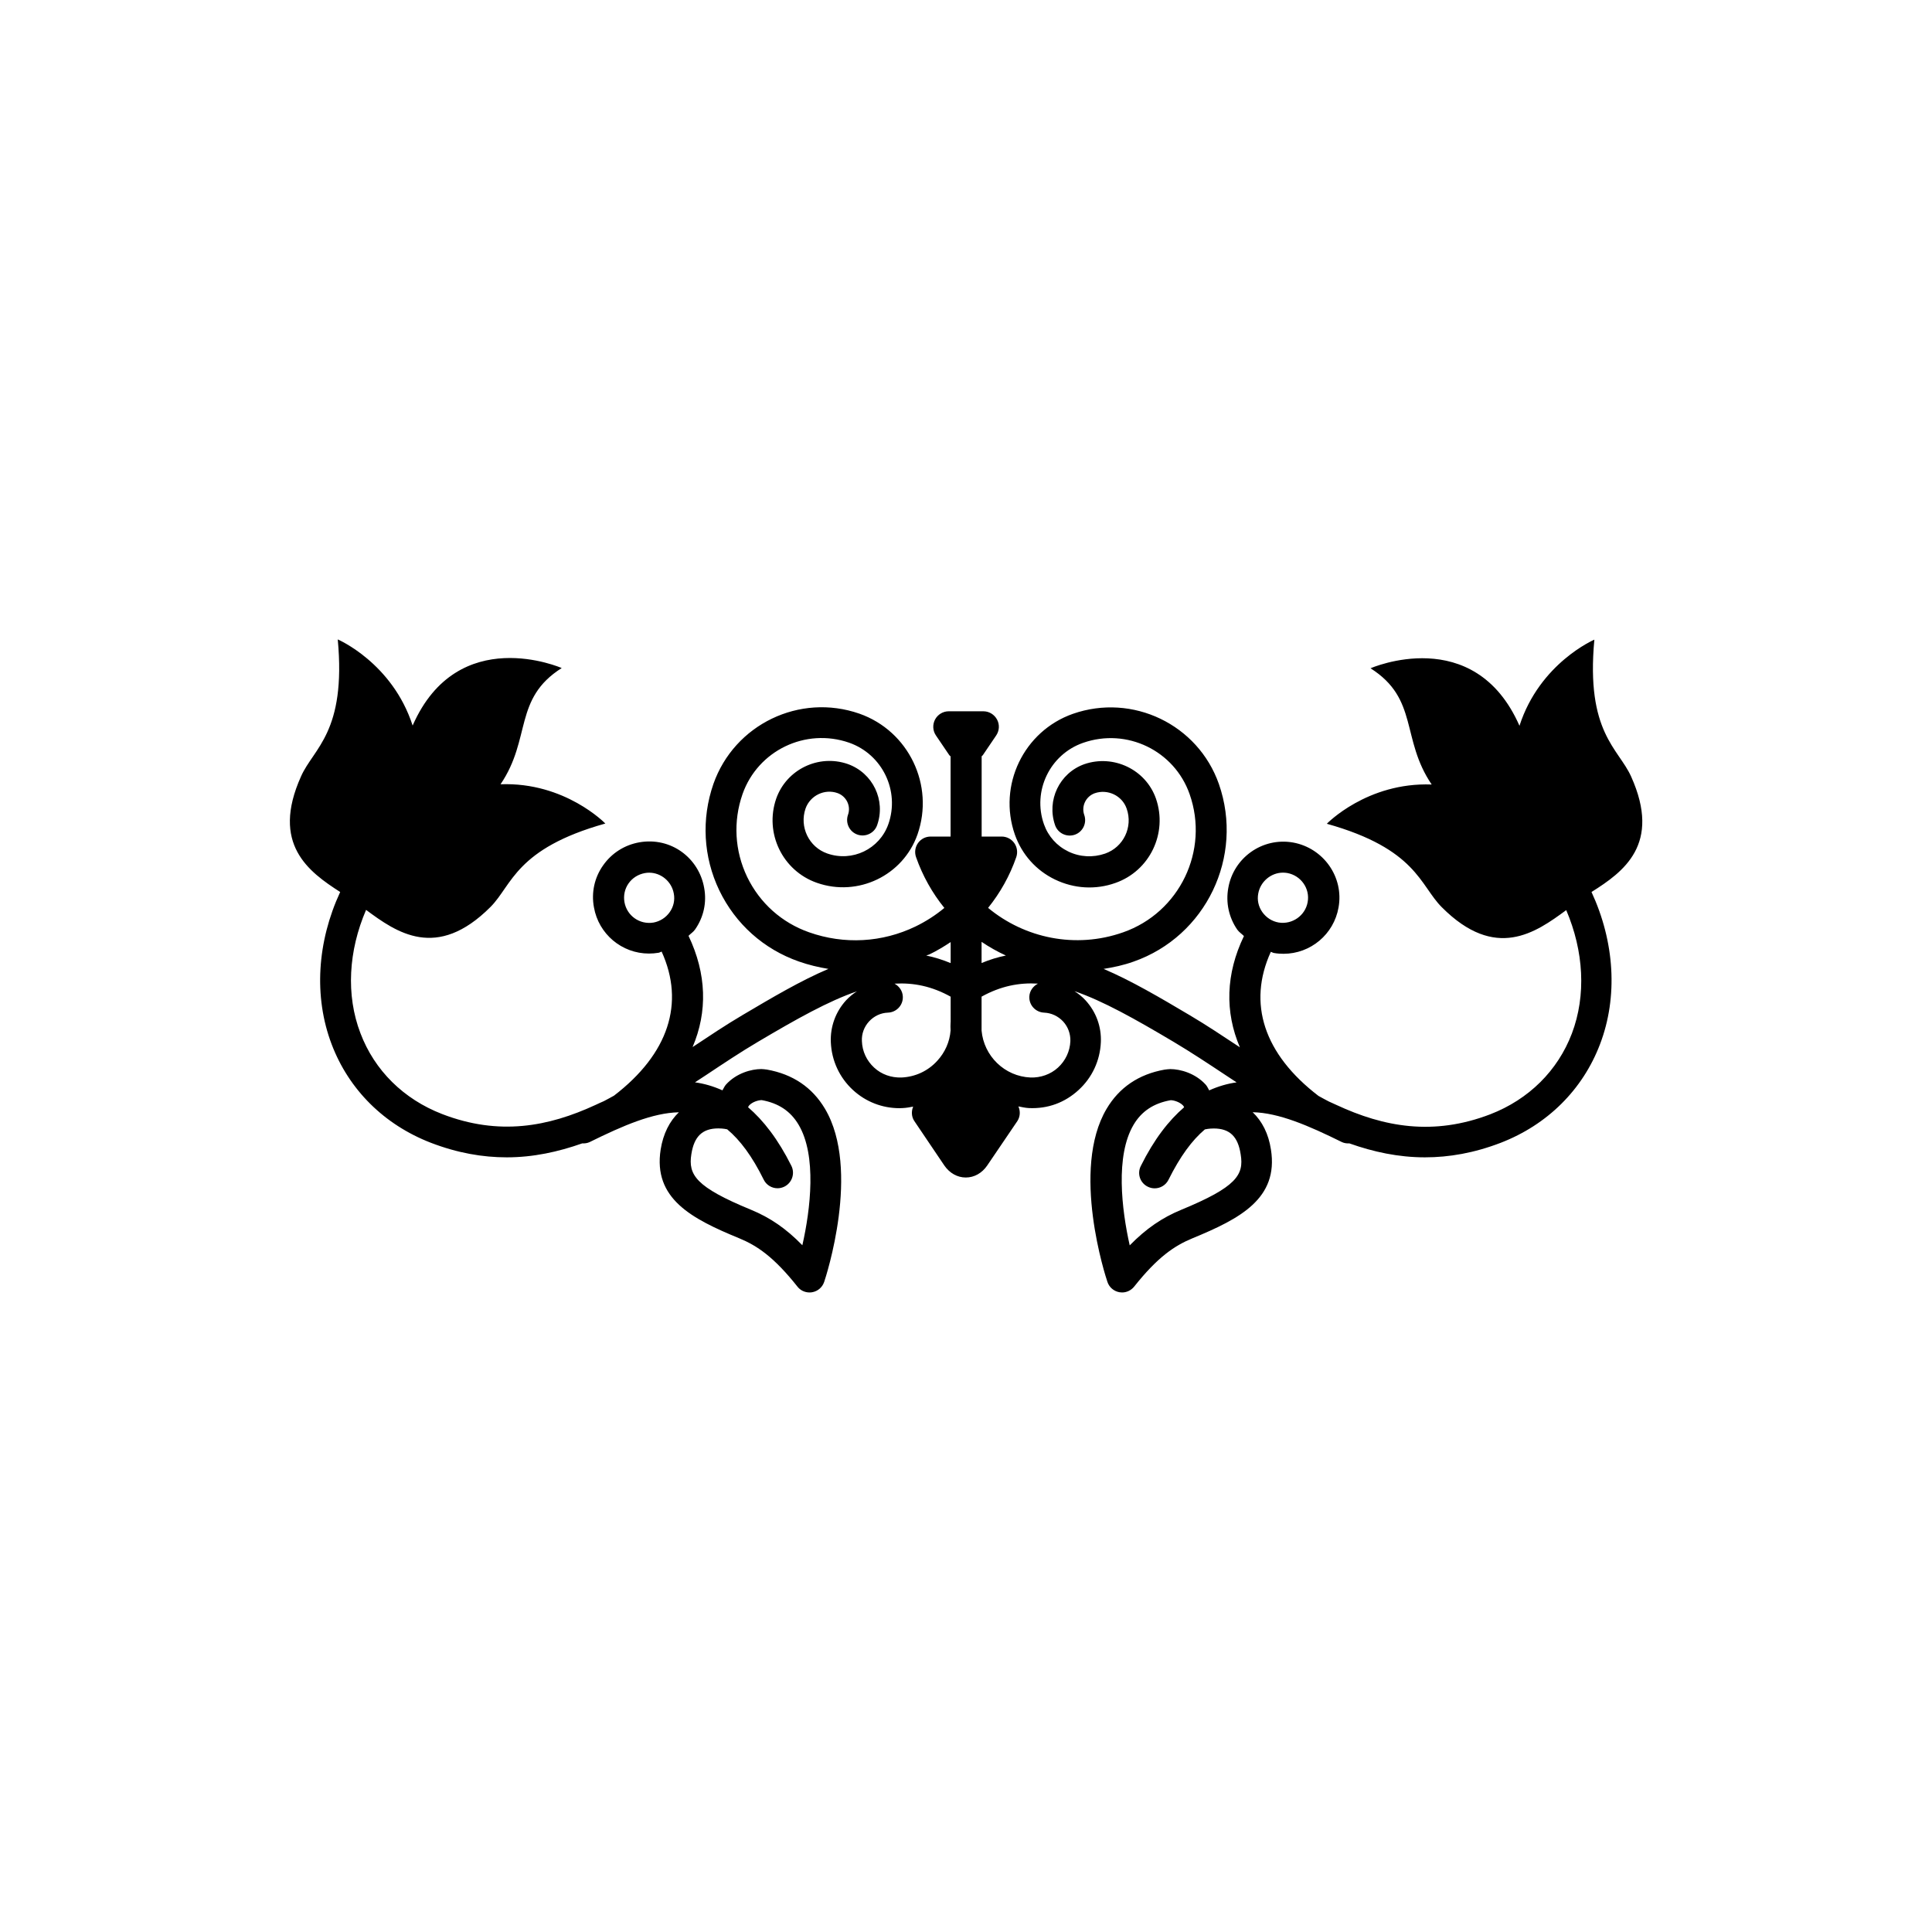<?xml version="1.0" encoding="utf-8"?>
<!-- Generator: Adobe Illustrator 16.0.4, SVG Export Plug-In . SVG Version: 6.00 Build 0)  -->
<!DOCTYPE svg PUBLIC "-//W3C//DTD SVG 1.1//EN" "http://www.w3.org/Graphics/SVG/1.1/DTD/svg11.dtd">
<svg version="1.1" id="Layer_1" xmlns="http://www.w3.org/2000/svg" xmlns:xlink="http://www.w3.org/1999/xlink" x="0px" y="0px"
	 width="50px" height="50px" viewBox="0 0 50 50" enable-background="new 0 0 50 50" xml:space="preserve">
<g>
	<path d="M42.214,20.098c-0.326-0.729-1.176-1.142-0.952-3.544c0,0-1.413,0.604-1.938,2.229c-1.174-2.668-3.855-1.488-3.855-1.488
		c1.251,0.794,0.781,1.826,1.583,3.008c-1.672-0.063-2.714,1.016-2.714,1.016c2.324,0.651,2.408,1.593,2.975,2.159
		c1.393,1.398,2.43,0.657,3.221,0.076c0.453,1.06,0.521,2.203,0.146,3.193c-0.366,0.963-1.116,1.705-2.11,2.09
		c-1.479,0.568-2.76,0.328-3.983-0.241c-0.063-0.029-0.131-0.061-0.198-0.09c-0.09-0.044-0.178-0.097-0.267-0.144
		c-1.411-1.08-1.843-2.393-1.233-3.729c0.028,0.008,0.051,0.025,0.078,0.03c0.083,0.015,0.167,0.021,0.249,0.021
		c0.703,0,1.304-0.506,1.425-1.198c0.143-0.785-0.388-1.539-1.178-1.682c-0.8-0.14-1.541,0.401-1.675,1.176
		c-0.069,0.379,0.014,0.763,0.233,1.08c0.047,0.066,0.115,0.107,0.172,0.165c-0.473,0.981-0.496,1.965-0.105,2.879
		c-0.434-0.286-0.859-0.571-1.289-0.825c-0.777-0.461-1.518-0.897-2.238-1.204c0.26-0.041,0.52-0.097,0.774-0.188
		c1.875-0.656,2.864-2.719,2.21-4.596c-0.541-1.542-2.234-2.357-3.779-1.817c-1.273,0.448-1.947,1.852-1.501,3.126
		c0.181,0.514,0.55,0.927,1.038,1.162c0.493,0.238,1.051,0.271,1.562,0.089c0.892-0.312,1.36-1.29,1.051-2.183
		c-0.264-0.754-1.098-1.15-1.852-0.892c-0.646,0.229-0.983,0.938-0.758,1.582c0.073,0.207,0.301,0.316,0.51,0.244
		c0.209-0.073,0.318-0.303,0.244-0.512c-0.08-0.228,0.043-0.479,0.271-0.561c0.335-0.117,0.712,0.062,0.827,0.399
		c0.168,0.477-0.084,0.997-0.558,1.163c-0.313,0.108-0.653,0.091-0.952-0.054c-0.298-0.144-0.521-0.394-0.631-0.706
		c-0.302-0.858,0.152-1.805,1.012-2.106c1.131-0.396,2.363,0.201,2.758,1.327c0.514,1.461-0.26,3.064-1.719,3.576
		c-1.237,0.436-2.554,0.149-3.496-0.632c0.312-0.388,0.562-0.831,0.729-1.314c0.042-0.123,0.022-0.26-0.052-0.364
		c-0.075-0.105-0.196-0.168-0.326-0.168h-0.518v-2.078c0.009-0.011,0.021-0.016,0.029-0.026l0.348-0.514
		c0.082-0.122,0.092-0.28,0.021-0.411s-0.205-0.213-0.354-0.213h-0.896c-0.147,0-0.284,0.082-0.354,0.213
		c-0.068,0.131-0.061,0.289,0.022,0.411l0.347,0.512c0.011,0.014,0.022,0.02,0.033,0.03v2.076h-0.517
		c-0.13,0-0.251,0.062-0.326,0.168c-0.075,0.105-0.094,0.242-0.051,0.364c0.172,0.49,0.424,0.934,0.733,1.315
		c-0.226,0.188-0.475,0.348-0.744,0.479c-0.867,0.419-1.849,0.472-2.756,0.152c-0.707-0.248-1.275-0.756-1.603-1.432
		c-0.324-0.676-0.367-1.438-0.12-2.146c0.396-1.125,1.63-1.723,2.762-1.328c0.858,0.303,1.312,1.247,1.012,2.106
		c-0.228,0.646-0.932,0.987-1.582,0.76c-0.475-0.166-0.725-0.688-0.562-1.162c0.119-0.339,0.496-0.519,0.828-0.401
		c0.229,0.082,0.353,0.334,0.271,0.562c-0.073,0.209,0.035,0.438,0.244,0.512c0.207,0.073,0.438-0.036,0.51-0.244
		c0.229-0.644-0.111-1.353-0.762-1.583c-0.752-0.26-1.582,0.14-1.849,0.894c-0.31,0.893,0.162,1.87,1.052,2.181
		c1.062,0.373,2.229-0.188,2.603-1.25c0.446-1.274-0.226-2.678-1.501-3.127c-1.547-0.54-3.238,0.277-3.78,1.818
		c-0.315,0.909-0.263,1.888,0.153,2.756c0.419,0.868,1.148,1.521,2.06,1.84c0.25,0.088,0.507,0.149,0.763,0.191
		c-0.72,0.306-1.453,0.74-2.229,1.199c-0.429,0.253-0.854,0.538-1.286,0.824c0.391-0.914,0.364-1.896-0.105-2.879
		c0.055-0.057,0.123-0.097,0.168-0.162c0.223-0.317,0.307-0.701,0.237-1.078c-0.136-0.776-0.858-1.322-1.677-1.18
		c-0.383,0.068-0.716,0.279-0.938,0.596c-0.224,0.316-0.309,0.703-0.238,1.085c0.121,0.693,0.722,1.198,1.425,1.198
		c0.082,0,0.166-0.007,0.25-0.021c0.028-0.005,0.05-0.023,0.077-0.03c0.607,1.335,0.178,2.646-1.232,3.728
		c-0.088,0.047-0.176,0.099-0.264,0.143c-0.072,0.032-0.145,0.063-0.214,0.097c-1.224,0.566-2.499,0.805-3.972,0.236
		c-0.996-0.386-1.748-1.128-2.113-2.092c-0.379-0.99-0.309-2.134,0.146-3.191c0.786,0.581,1.825,1.322,3.221-0.077
		c0.562-0.565,0.646-1.507,2.971-2.158c0,0-1.042-1.079-2.712-1.016c0.802-1.182,0.329-2.214,1.583-3.008
		c0,0-2.686-1.18-3.858,1.488c-0.526-1.625-1.938-2.229-1.938-2.229c0.224,2.402-0.627,2.814-0.95,3.544
		c-0.788,1.753,0.198,2.469,1.013,2.993c-0.597,1.287-0.689,2.707-0.222,3.938c0.446,1.178,1.36,2.085,2.571,2.553
		c0.687,0.264,1.338,0.376,1.961,0.376c0.686,0,1.332-0.142,1.953-0.361c0.064,0.003,0.131-0.005,0.191-0.033
		c0.877-0.433,1.635-0.758,2.311-0.772c-0.24,0.23-0.406,0.555-0.471,0.963c-0.199,1.271,0.801,1.791,2.029,2.296
		c0.463,0.191,0.896,0.479,1.511,1.253c0.076,0.098,0.192,0.151,0.313,0.151c0.021,0,0.046-0.002,0.068-0.006
		c0.146-0.025,0.264-0.128,0.311-0.268c0.04-0.117,0.955-2.904,0.021-4.479c-0.328-0.553-0.832-0.896-1.502-1.015
		c-0.023-0.005-0.123-0.014-0.146-0.014c-0.256,0-0.646,0.105-0.915,0.402c-0.041,0.045-0.06,0.101-0.091,0.149
		c-0.234-0.105-0.473-0.175-0.711-0.207c0.097-0.062,0.191-0.127,0.287-0.188c0.451-0.3,0.896-0.597,1.344-0.861
		c1.005-0.595,1.82-1.052,2.559-1.306c-0.102,0.067-0.197,0.143-0.281,0.234c-0.271,0.298-0.41,0.683-0.393,1.083
		c0.02,0.477,0.225,0.917,0.574,1.238c0.332,0.305,0.757,0.469,1.203,0.469c0.025,0,0.055,0,0.082-0.003
		c0.094-0.004,0.184-0.021,0.272-0.038c-0.051,0.122-0.045,0.263,0.03,0.374l0.777,1.151c0.135,0.196,0.336,0.31,0.555,0.31
		c0.217,0,0.419-0.112,0.555-0.312l0.779-1.148c0.074-0.113,0.082-0.256,0.027-0.38c0.092,0.017,0.18,0.039,0.271,0.043
		c0.494,0.023,0.934-0.144,1.284-0.465c0.353-0.321,0.558-0.762,0.579-1.239c0.018-0.401-0.123-0.786-0.396-1.084
		c-0.086-0.095-0.185-0.171-0.287-0.238c0.738,0.254,1.557,0.713,2.564,1.311c0.447,0.266,0.895,0.562,1.347,0.862
		c0.095,0.062,0.19,0.126,0.285,0.188c-0.237,0.032-0.476,0.102-0.709,0.207c-0.03-0.05-0.05-0.104-0.091-0.149
		c-0.27-0.297-0.661-0.402-0.916-0.402c-0.023,0-0.126,0.009-0.148,0.014c-0.668,0.119-1.173,0.461-1.5,1.014
		c-0.934,1.574-0.02,4.362,0.021,4.479c0.046,0.14,0.164,0.241,0.31,0.268c0.023,0.004,0.048,0.006,0.069,0.006
		c0.121,0,0.234-0.055,0.312-0.15c0.615-0.775,1.051-1.062,1.512-1.253c1.229-0.506,2.229-1.027,2.029-2.295
		c-0.062-0.41-0.229-0.734-0.473-0.967c0.678,0.016,1.436,0.342,2.311,0.774c0.062,0.029,0.129,0.036,0.192,0.033
		c0.621,0.221,1.271,0.361,1.955,0.361c0.624,0,1.274-0.112,1.961-0.376c1.209-0.468,2.122-1.374,2.57-2.551
		c0.47-1.231,0.377-2.652-0.22-3.94C42.015,22.565,43.002,21.852,42.214,20.098z M17.333,23.605
		c-0.102,0.145-0.251,0.239-0.422,0.271c-0.362,0.058-0.688-0.18-0.75-0.529c-0.03-0.172,0.008-0.344,0.105-0.483
		c0.1-0.143,0.25-0.237,0.424-0.269c0.037-0.007,0.074-0.01,0.109-0.01c0.312,0,0.584,0.23,0.639,0.54
		C17.47,23.292,17.433,23.463,17.333,23.605z M18.591,29.203c0.129,0,0.221,0.022,0.229,0.024c0.332,0.276,0.646,0.696,0.945,1.303
		c0.069,0.141,0.211,0.222,0.357,0.222c0.061,0,0.121-0.014,0.178-0.042c0.198-0.099,0.278-0.339,0.182-0.536
		c-0.346-0.693-0.726-1.179-1.123-1.52c0.011-0.016,0.019-0.032,0.026-0.043c0.085-0.095,0.242-0.14,0.328-0.14
		c0.435,0.078,0.747,0.286,0.954,0.636c0.475,0.798,0.309,2.189,0.098,3.12c-0.424-0.435-0.837-0.716-1.33-0.919
		c-1.431-0.589-1.627-0.904-1.543-1.436C17.963,29.41,18.179,29.203,18.591,29.203z M24.603,26.448c0,0.005-0.002,0.008-0.002,0.013
		c-0.004,0.069-0.004,0.141,0,0.208c-0.022,0.292-0.143,0.565-0.344,0.784c-0.24,0.264-0.568,0.417-0.927,0.433
		c-0.263,0.008-0.515-0.078-0.708-0.257c-0.193-0.178-0.307-0.42-0.316-0.685c-0.01-0.188,0.057-0.368,0.184-0.508
		c0.13-0.141,0.305-0.223,0.492-0.229c0.223-0.01,0.394-0.196,0.383-0.417c-0.006-0.146-0.096-0.269-0.215-0.333
		c0.492-0.029,0.965,0.066,1.453,0.337V26.448z M24.603,24.925c-0.211-0.088-0.423-0.153-0.632-0.196
		c0.025-0.012,0.052-0.016,0.076-0.026c0.195-0.094,0.379-0.204,0.556-0.322V24.925z M25.403,24.375
		c0.199,0.135,0.41,0.253,0.629,0.354c-0.209,0.042-0.418,0.106-0.629,0.194V24.375z M27.381,27.629
		c-0.192,0.177-0.454,0.265-0.709,0.257c-0.675-0.028-1.211-0.559-1.269-1.215v-0.878c0.49-0.271,0.965-0.367,1.459-0.337
		c-0.123,0.064-0.217,0.188-0.223,0.334c-0.011,0.221,0.16,0.407,0.383,0.417c0.188,0.008,0.362,0.09,0.492,0.229
		c0.127,0.139,0.192,0.319,0.187,0.508C27.69,27.208,27.575,27.451,27.381,27.629z M30.569,31.31
		c-0.492,0.203-0.906,0.485-1.332,0.92c-0.209-0.93-0.375-2.32,0.1-3.121c0.207-0.35,0.52-0.558,0.961-0.636
		c0.079,0,0.236,0.046,0.322,0.14c0.01,0.011,0.018,0.027,0.025,0.043c-0.396,0.341-0.776,0.825-1.121,1.52
		c-0.1,0.197-0.02,0.438,0.181,0.536c0.057,0.028,0.116,0.042,0.178,0.042c0.146,0,0.288-0.081,0.358-0.222
		c0.3-0.604,0.611-1.025,0.941-1.303c0.014-0.003,0.104-0.024,0.23-0.024c0.412,0,0.628,0.207,0.697,0.673
		C32.196,30.404,32.001,30.72,30.569,31.31z M33.203,22.584c0.036,0,0.073,0.003,0.11,0.009c0.354,0.064,0.594,0.401,0.529,0.754
		c-0.062,0.349-0.398,0.584-0.749,0.528c-0.174-0.03-0.323-0.127-0.425-0.271c-0.1-0.143-0.137-0.312-0.104-0.483
		C32.62,22.815,32.894,22.584,33.203,22.584z"/>
</g>
</svg>
